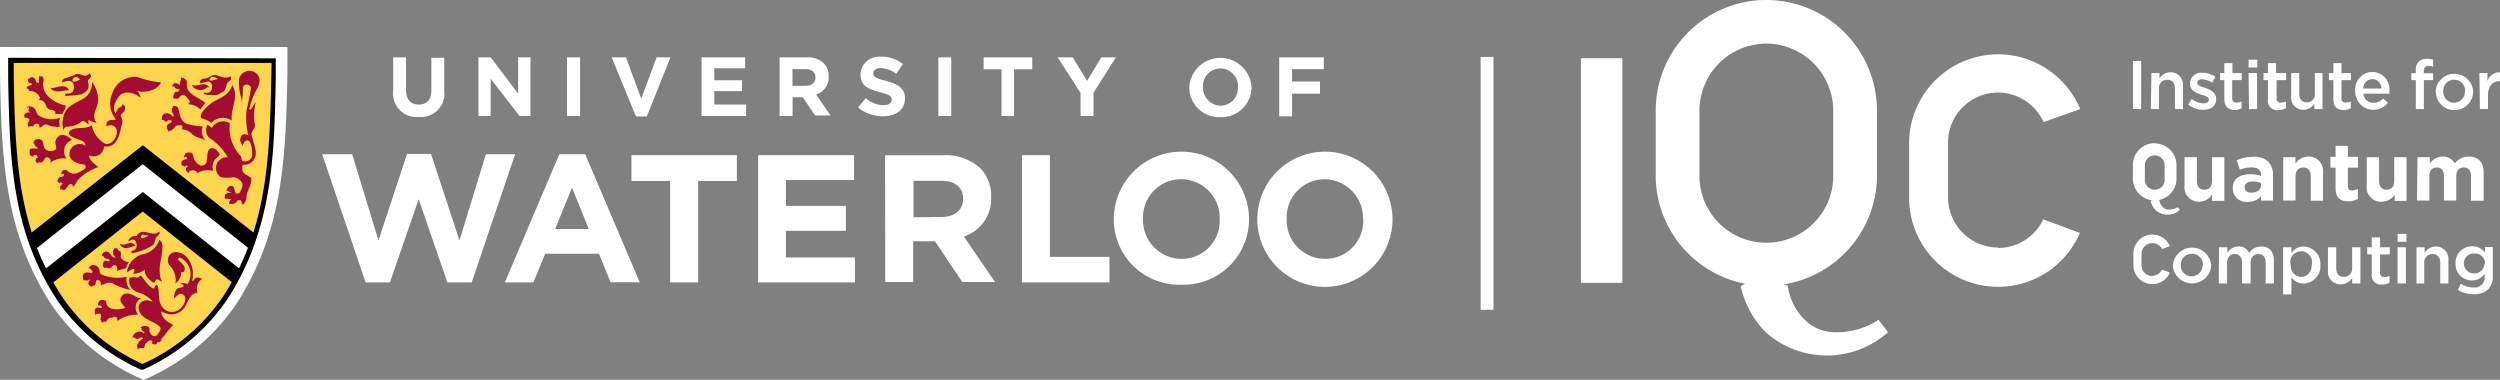 <svg xmlns="http://www.w3.org/2000/svg" viewBox="0 0 229.28 34.83"><rect x="0" y="0" width="229.28" height="34.83" fill="#808080" stroke="none"/><defs><style>.cls-1{fill:#fff;}.cls-2{fill:#fdd54e;}.cls-3{fill:#a40c34;}</style></defs><g id="Layer_2" data-name="Layer 2"><g id="Layer_1-2" data-name="Layer 1"><g id="Co-Branding"><path class="cls-1" d="M200.35,17V14.42h1.13v2.17c0,.54.26.81.69.81s.7-.27.7-.81V14.42H204v4h-1.13v-.56a1.45,1.45,0,0,1-1.17.64,1.31,1.31,0,0,1-1.36-1.25A1.11,1.11,0,0,1,200.35,17Z"/><path class="cls-1" d="M204.77,17.25h0c0-.87.66-1.27,1.6-1.27a2.62,2.62,0,0,1,1,.16v-.07c0-.46-.29-.72-.85-.72a3,3,0,0,0-1.1.21l-.28-.86a3.55,3.55,0,0,1,1.54-.32,1.81,1.81,0,0,1,1.35.45,1.74,1.74,0,0,1,.43,1.27v2.3h-1.1V18a1.51,1.51,0,0,1-1.2.51,1.24,1.24,0,0,1-1.38-1.06A1,1,0,0,1,204.77,17.25Zm2.59-.26v-.2a1.79,1.79,0,0,0-.72-.15c-.49,0-.78.19-.78.55h0c0,.3.25.48.61.48.53,0,.89-.27.89-.68Z"/><path class="cls-1" d="M209.4,14.42h1.12V15a1.45,1.45,0,0,1,1.17-.64,1.3,1.3,0,0,1,1.36,1.24,1,1,0,0,1,0,.24v2.57h-1.13V16.17c0-.53-.25-.81-.68-.81s-.71.28-.71.81v2.22H209.4Z"/><path class="cls-1" d="M214.2,17.26V15.38h-.47v-1h.47v-1h1.13v1h.93v1h-.93v1.7c0,.26.11.38.36.38a1.19,1.19,0,0,0,.56-.14v.91a1.65,1.65,0,0,1-.89.23C214.67,18.46,214.2,18.19,214.2,17.26Z"/><path class="cls-1" d="M217.06,17V14.42h1.13v2.17c0,.54.25.81.68.81s.71-.27.71-.81V14.42h1.13v4h-1.09v-.56a1.45,1.45,0,0,1-1.17.64,1.31,1.31,0,0,1-1.4-1.21A1,1,0,0,1,217.06,17Z"/><path class="cls-1" d="M221.71,14.42h1.13V15a1.45,1.45,0,0,1,1.17-.64,1.19,1.19,0,0,1,1.12.63,1.63,1.63,0,0,1,1.31-.63c.84,0,1.34.51,1.34,1.46v2.59h-1.16V16.17c0-.53-.24-.81-.67-.81s-.68.28-.68.81v2.22h-1.13V16.17c0-.53-.23-.81-.66-.81s-.68.28-.68.81v2.22h-1.13Z"/><path class="cls-1" d="M195.62,5.59h.75V10h-.75Z"/><path class="cls-1" d="M197.31,6.7h.74v.5a1.17,1.17,0,0,1,1-.57,1.12,1.12,0,0,1,1.16,1.08,1.09,1.09,0,0,1,0,.18V10h-.74V8.12c0-.51-.25-.8-.69-.8A.74.74,0,0,0,198,8s0,.07,0,.1V10h-.74Z"/><path class="cls-1" d="M200.68,9.59l.33-.51a1.85,1.85,0,0,0,1.06.4c.32,0,.51-.14.51-.35h0c0-.25-.35-.34-.73-.46s-1-.34-1-1h0a1,1,0,0,1,1-1H202a2.25,2.25,0,0,1,1.18.37l-.29.54a1.84,1.84,0,0,0-.91-.31c-.29,0-.46.14-.46.33h0c0,.24.35.34.73.47s1,.37,1,1h0c0,.7-.53,1-1.2,1A2.31,2.31,0,0,1,200.68,9.59Z"/><path class="cls-1" d="M204,9.09V7.35h-.39V6.7H204V5.79h.74V6.7h.85v.65h-.87V9a.36.36,0,0,0,.3.41h.1a1,1,0,0,0,.46-.11v.62a1.31,1.31,0,0,1-.67.17C204.4,10.06,204,9.81,204,9.09Z"/><path class="cls-1" d="M206.22,5.47h.8v.72h-.8Zm0,1.23H207V10h-.74Z"/><path class="cls-1" d="M208,9.09V7.35h-.41V6.7H208V5.79h.74V6.7h.92v.65h-.87V9a.36.36,0,0,0,.3.41h.1a1,1,0,0,0,.46-.11v.62a1.42,1.42,0,0,1-.67.17A.85.85,0,0,1,208,9.09Z"/><path class="cls-1" d="M210.13,8.8V6.7h.74V8.59c0,.52.25.8.69.8a.72.72,0,0,0,.74-.7s0-.07,0-.11V6.7H213V10h-.75V9.49a1.16,1.16,0,0,1-1,.58A1.12,1.12,0,0,1,210.12,9,1.34,1.34,0,0,1,210.13,8.8Z"/><path class="cls-1" d="M214,9.09V7.35h-.41V6.7H214V5.79h.74V6.7h.87v.65h-.87V9a.36.36,0,0,0,.3.41h.1a1,1,0,0,0,.46-.11v.62a1.42,1.42,0,0,1-.67.17C214.33,10.06,214,9.81,214,9.09Z"/><path class="cls-1" d="M216,8.36h0a1.62,1.62,0,0,1,1.46-1.76h.12a1.58,1.58,0,0,1,1.56,1.6,1,1,0,0,1,0,.17v.22h-2.39a.92.92,0,0,0,.94.84,1.17,1.17,0,0,0,.87-.4l.44.4a1.68,1.68,0,0,1-3-1.1Zm2.4-.24a.85.85,0,0,0-.82-.87.87.87,0,0,0-.84.87Z"/><path class="cls-1" d="M221.56,7.35h-.41V6.71h.41V6.47a1,1,0,0,1,.27-.81,1,1,0,0,1,.72-.26,1.74,1.74,0,0,1,.6.08v.64a1.26,1.26,0,0,0-.43-.08c-.28,0-.43.16-.43.5v.18h.86v.63h-.85V10h-.74Z"/><path class="cls-1" d="M223.37,8.37h0a1.73,1.73,0,0,1,3.45,0h0a1.72,1.72,0,0,1-1.71,1.73h0a1.69,1.69,0,0,1-1.71-1.67Zm2.71,0h0a1,1,0,0,0-.94-1.06h-.06a1,1,0,0,0-1,1v0h0A1,1,0,0,0,225,9.42h.06a1,1,0,0,0,1-1Z"/><path class="cls-1" d="M227.39,6.7h.74v.74a1.16,1.16,0,0,1,1.15-.81v.81h0c-.65,0-1.1.43-1.1,1.3V10h-.74Z"/><path class="cls-1" d="M199.27,24.35h0a1.77,1.77,0,0,1,3.53,0h0a1.77,1.77,0,0,1-3.53,0Zm2.77,0h0a1,1,0,0,0-.93-1.07H201a1,1,0,0,0-1,1h0a1,1,0,0,0,.94,1.06H201A1,1,0,0,0,202,24.35Z"/><path class="cls-1" d="M203.51,22.68h.76v.5a1.19,1.19,0,0,1,1-.57,1,1,0,0,1,1,.58,1.32,1.32,0,0,1,1.12-.58c.72,0,1.15.46,1.15,1.27V26h-.75V24.11c0-.53-.25-.81-.67-.81s-.71.29-.71.82V26h-.79V24.1c0-.51-.25-.8-.67-.8s-.7.31-.7.82V26h-.76Z"/><path class="cls-1" d="M209.39,22.68h.76v.55a1.3,1.3,0,0,1,1.12-.62,1.59,1.59,0,0,1,1.54,1.63v.08h0A1.59,1.59,0,0,1,211.35,26h-.08a1.32,1.32,0,0,1-1.12-.58V27h-.76ZM212,24.34h0a1,1,0,1,0-1.91,0h0a1,1,0,0,0,.94,1.06h.06A1,1,0,0,0,212,24.34Z"/><path class="cls-1" d="M213.5,24.78v-2.1h.76v1.91c0,.51.25.8.7.8a.74.74,0,0,0,.76-.7s0-.08,0-.12V22.68h.76V26h-.76v-.51a1.2,1.2,0,0,1-1,.58,1.14,1.14,0,0,1-1.22-1A1.85,1.85,0,0,1,213.5,24.78Z"/><path class="cls-1" d="M217.52,25.07V23.33h-.42v-.65h.42v-.91h.76v.91h.89v.65h-.89V25a.36.36,0,0,0,.3.41h.1a1.12,1.12,0,0,0,.47-.11v.62a1.25,1.25,0,0,1-.68.17.83.83,0,0,1-.95-.71A.76.76,0,0,1,217.52,25.07Z"/><path class="cls-1" d="M219.89,21.45h.81v.72h-.81Zm0,1.23h.76V26h-.76Z"/><path class="cls-1" d="M221.62,22.68h.75v.51a1.2,1.2,0,0,1,1-.58,1.14,1.14,0,0,1,1.18,1.08,1.21,1.21,0,0,1,0,.19V26h-.75V24.11c0-.52-.26-.81-.71-.81a.74.74,0,0,0-.76.7s0,.08,0,.12V26h-.71Z"/><path class="cls-1" d="M225.41,26.59l.28-.57a2.15,2.15,0,0,0,1.18.35.92.92,0,0,0,1-.83.49.49,0,0,0,0-.17v-.26a1.39,1.39,0,0,1-1.16.61,1.49,1.49,0,0,1-1.51-1.47v-.08h0a1.51,1.51,0,0,1,1.42-1.58h.13a1.43,1.43,0,0,1,1.15.56v-.49h.72v2.63a1.67,1.67,0,0,1-.42,1.24,1.83,1.83,0,0,1-1.36.45A2.77,2.77,0,0,1,225.41,26.59Zm2.5-2.43h0a.91.91,0,0,0-.93-.91h-.07a.89.89,0,0,0-.94.84v.07h0a.9.9,0,0,0,.89.91h0a.93.93,0,0,0,1-.84v-.06Z"/><path class="cls-1" d="M172.29,29.33a7,7,0,0,1-3.78,1.14,4,4,0,0,1-3-1.15,5.41,5.41,0,0,1-1.55-3.1c-.18-.11-.33-.1-.49-.23-1.25-.31-3.14-.3-3.82.27a8.6,8.6,0,0,0,2.29,4.21,8.43,8.43,0,0,0,11.21,0Z"/><rect class="cls-1" x="144.99" y="5.34" width="3.8" height="20.6"/><path class="cls-1" d="M162,4a6.16,6.16,0,0,1,6.13,6.14v6.23a6.14,6.14,0,0,1-12.27,0V10.15A6.15,6.15,0,0,1,162,4m0-4a10.14,10.14,0,0,0-10.15,10.15v6.23a10.15,10.15,0,0,0,20.29,0V10.15A10.16,10.16,0,0,0,162,0"/><path class="cls-1" d="M199.72,19a1.46,1.46,0,0,1-.76.22.8.8,0,0,1-.6-.23.93.93,0,0,1-.31-.62H198a1.11,1.11,0,0,0-.76.05,1.61,1.61,0,0,0,.45.84,1.63,1.63,0,0,0,1,.42,1.6,1.6,0,0,0,1.23-.43Z"/><path class="cls-1" d="M197.62,14.25a.9.9,0,0,1,.9.9V16.4a.91.91,0,0,1-1.81.19.61.61,0,0,1,0-.19V15.15a.9.9,0,0,1,.9-.9h0m0-1.12a2,2,0,0,0-2,2v1.25a2,2,0,1,0,4,0V15.15a2,2,0,0,0-2-2"/><path class="cls-1" d="M183.25,22.7a4.6,4.6,0,0,1-4.59-4.6v-5a4.58,4.58,0,0,1,8.76-1.9L190.78,10a8.16,8.16,0,0,0-15.69,3.14v5a8.16,8.16,0,0,0,15.66,3.22l-3.36-1.24a4.58,4.58,0,0,1-4.14,2.62"/><path class="cls-1" d="M197.4,25.32a1,1,0,0,1-1-1V23.27a1,1,0,0,1,1.89-.43l.71-.27a1.74,1.74,0,0,0-3.34.67v1.07A1.74,1.74,0,0,0,199,25l-.72-.27a1,1,0,0,1-.88.56"/></g><polygon class="cls-1" points="29.55 14.15 32.3 14.15 34.71 22.05 37.33 14.12 39.53 14.12 42.14 22.05 44.56 14.15 47.24 14.15 43.26 25.9 41.03 25.9 38.4 18.27 35.76 25.9 33.53 25.9 29.55 14.15"/><path class="cls-1" d="M54,21l-1.54-3.78L50.91,21Zm-2.7-6.86h2.37l5,11.75H56l-1.07-2.62H50L48.92,25.9H46.3Z"/><polygon class="cls-1" points="61.46 16.6 57.91 16.6 57.91 14.23 67.58 14.23 67.58 16.6 64.03 16.6 64.03 25.9 61.46 25.9 61.46 16.6"/><polygon class="cls-1" points="69.53 14.23 78.33 14.23 78.33 16.51 72.08 16.51 72.08 18.88 77.58 18.88 77.58 21.17 72.08 21.17 72.08 23.61 78.41 23.61 78.41 25.9 69.53 25.9 69.53 14.23"/><path class="cls-1" d="M86.33,19.9c1.25,0,2-.67,2-1.65h0c0-1.1-.77-1.67-2-1.67H83.78v3.35Zm-5.16-5.66H86.5a4.66,4.66,0,0,1,3.4,1.18,3.64,3.64,0,0,1,1,2.66h0a3.62,3.62,0,0,1-2.5,3.61l2.85,4.17h-3l-2.5-3.73h-2v3.73H81.19Z"/><polygon class="cls-1" points="93.73 14.23 96.29 14.23 96.29 23.56 101.75 23.56 101.75 25.9 93.73 25.9 93.73 14.23"/><path class="cls-1" d="M111.86,20.1h0a3.54,3.54,0,0,0-3.42-3.66h-.11a3.48,3.48,0,0,0-3.5,3.48v.15h0a3.55,3.55,0,0,0,3.43,3.67h.11a3.47,3.47,0,0,0,3.49-3.47v-.16m-9.71,0h0a6.2,6.2,0,0,1,12.4,0h0a6,6,0,0,1-6,6h-.22a6,6,0,0,1-6.18-5.82v-.18"/><path class="cls-1" d="M125,20.1h0a3.55,3.55,0,0,0-3.44-3.66h-.09A3.48,3.48,0,0,0,118,19.9v.17h0a3.54,3.54,0,0,0,3.41,3.67h.12a3.48,3.48,0,0,0,3.5-3.48v-.15m-9.72,0h0a6.2,6.2,0,0,1,12.4,0h0a6.2,6.2,0,0,1-12.4,0"/><path class="cls-1" d="M36.06,8.33V5.26h1.18v3c0,.88.44,1.33,1.16,1.33s1.16-.44,1.16-1.29v-3h1.18v3a2.15,2.15,0,0,1-1.86,2.42,2.09,2.09,0,0,1-.5,0,2.13,2.13,0,0,1-2.32-1.92A1.62,1.62,0,0,1,36.06,8.33Z"/><path class="cls-1" d="M43.88,5.26H45l2.52,3.33V5.26h1.13v5.38h-1L45,7.22v3.42H43.88Z"/><path class="cls-1" d="M52,5.26H53.2v5.38H52Z"/><path class="cls-1" d="M56.1,5.26h1.31l1.4,3.79,1.41-3.79h1.27l-2.17,5.42h-1Z"/><path class="cls-1" d="M64.34,5.26h4v1H65.51v1.1h2.54v1H65.51V9.59h2.92v1.05H64.34Z"/><path class="cls-1" d="M71.5,5.26H74a2.09,2.09,0,0,1,1.56.55A1.69,1.69,0,0,1,76,7h0a1.66,1.66,0,0,1-1.15,1.67l1.32,1.92H74.76L73.62,8.92h-.93v1.72H71.5Zm2.38,2.61c.58,0,.91-.3.91-.76h0c0-.51-.36-.77-.93-.77H72.68V7.88Z"/><path class="cls-1" d="M78.7,9.85,79.4,9a2.51,2.51,0,0,0,1.6.65c.49,0,.78-.19.78-.51h0c0-.3-.19-.46-1.08-.69-1.09-.27-1.78-.57-1.78-1.64h0A1.68,1.68,0,0,1,80.65,5.2h.15a3,3,0,0,1,2,.68l-.61.89a2.54,2.54,0,0,0-1.4-.53c-.45,0-.69.21-.69.47h0c0,.36.23.47,1.16.71C82.35,7.71,83,8.11,83,9h0c0,1.06-.81,1.66-2,1.66A3.41,3.41,0,0,1,78.7,9.85Z"/><path class="cls-1" d="M86.06,5.26h1.18v5.38H86.06Z"/><path class="cls-1" d="M91.85,6.35H90.21V5.26h4.46V6.35H93v4.29H91.85Z"/><path class="cls-1" d="M99.1,8.52,97,5.26h1.38L99.7,7.42,101,5.26h1.34L100.29,8.5v2.14H99.1Z"/><path class="cls-1" d="M109.07,8h0a2.86,2.86,0,0,1,5.71,0h0A2.77,2.77,0,0,1,112,10.75h-.09a2.75,2.75,0,0,1-2.84-2.66Zm4.47,0h0A1.63,1.63,0,0,0,112,6.28h-.06a1.59,1.59,0,0,0-1.61,1.59V8h0a1.64,1.64,0,0,0,1.59,1.69h0a1.59,1.59,0,0,0,1.61-1.59Z"/><path class="cls-1" d="M117.32,5.26h4.09V6.34H118.5V7.48h2.56V8.59H118.5v2.08h-1.18Z"/><path class="cls-1" d="M13.16,34.83l-.32-.14A19.39,19.39,0,0,1,4.7,27.91C.3,21.14.15,14.16,0,6.76V4.31H26.36V6.77c-.16,7.39-.31,14.38-4.71,21.14a19.36,19.36,0,0,1-8.13,6.78Z"/><path class="cls-2" d="M13.1,13.42,2.75,21.59C1.08,16.43,1.13,11,1,5.59H25.15c-.14,5.5-.07,10.86-1.75,16Z"/><path class="cls-2" d="M21.48,26c-.25.46-.53.91-.82,1.36a17.88,17.88,0,0,1-7.58,6.27,17.83,17.83,0,0,1-7.6-6.31c-.29-.44-.8-1.32-.8-1.32l8.42-6.73Z"/><path class="cls-3" d="M6,9.67C4.79,9.41,3.7,8.51,4,7.35c0,0,0-.3-.15-.34H3.76A.34.34,0,0,1,3.64,7s-.07,0-.07,0a.58.58,0,0,1,0,.14h0v.45H3.35a.31.31,0,0,0-.08-.2c-.08-.08,0-.08,0-.09l-.13-.14c.07.07,0,0-.11-.06a.41.41,0,0,0-.22,0h0a.41.41,0,0,1-.25.13h0v.21a.39.39,0,0,0,.14.17c.06,0,.15,0,.19.06s.1,0,0,.11-.35,0-.49.34c.21-.09.23.22.32.23a1,1,0,0,1,.91.53c.13.24-.24.25.1.31a.52.52,0,0,1,.37.24c.09.12.1.29.19.41a1.54,1.54,0,0,0,.19.17.48.48,0,0,0,.2.07l.12,0,.13.07s.12.06.14.1a.66.66,0,0,1,0,.2c0,.07.06,0,.08,0h.58a1.26,1.26,0,0,1,.16-.33C6,10,6,10,6,9.83s.11-.07.1-.08"/><path class="cls-3" d="M3,9.82c.36.19.31.67.63.82a2.19,2.19,0,0,0,1.87.16,1.59,1.59,0,0,0,0,.83,2.52,2.52,0,0,1-1.15-.18c-.37-.18-.47.28-.75.25a.31.31,0,0,0,0-.19c-.05-.14-.08-.18-.31-.16s-.09.14-.31.25c-.09,0-.28-.11-.31.06s-.16-.27-.13-.33c.14-.26.17-.32.16-.38s-.33-.2-.37-.13-.39-.55.46-.51c-.22-.14-.2-.17-.14-.34s-.08-.12-.14-.06a.12.12,0,0,1,.08-.15h0A.76.76,0,0,1,3,9.82"/><path class="cls-3" d="M4.62,8.06c.51.12,1.29-.55,1.74.24-.33-.12-1.31.4-1.74-.24"/><path class="cls-3" d="M9,9.2c0,.68-.71,1.41-.14,2.05A1.08,1.08,0,0,1,8.18,11c-.09-.07-.07.33-.06.41s-.43-.42-.59-.3a2,2,0,0,1-1.37.5.39.39,0,0,0-.35.33,2.59,2.59,0,0,1,.05-1.38C6.11,9.7,7,9.43,7.72,9a1.61,1.61,0,0,0,.71-1.49A2.68,2.68,0,0,1,9,9.2"/><path class="cls-3" d="M5.7,16.8c.09,0,0,.1,0,.12a.46.46,0,0,0-.17.17.28.28,0,0,0,0,.18v.14l0,.06h0c0-.07.08-.13.1-.12.45.26.47-.27.74-.44a.21.21,0,0,1,.29.07.2.2,0,0,1,0,.17c.26-.14.34-.5.55-.72A5.07,5.07,0,0,1,9,15.33c-.22-.24-.55-.43-.71-.7s-.18-.39,0-.35a.92.92,0,0,0,1.19-.55.8.8,0,0,0,.06-.3c1.11.15,1.4-.9,1.55-1.69.07-.39.28-.42,0-1.08-.09-.27.49-.36.39-.83a.4.4,0,0,0-.28-.28c.09.25-.34.32-.38.42a1.52,1.52,0,0,0-.2.47c-.36-.5-.07-1.1.27-1.57.5-.68,1.53-.33,2,.11a1,1,0,0,0-.31-.63,2.39,2.39,0,0,0,1.4-.1,1.41,1.41,0,0,0,.79-.69,8.31,8.31,0,0,1-2.14-.49,2.14,2.14,0,0,0-2.33,1.52,2.21,2.21,0,0,0,.29,2.3c.11.18-.39.06-.59.16a.48.48,0,0,0-.22.55.6.6,0,0,1,.84.13.55.55,0,0,1,.1.22c.08.6-.53,1.47-1.11,1.21a2.4,2.4,0,0,1-1.19-1.69c-.54.47-1.53.08-2,.53s.68.72,1.12.93a.45.45,0,0,1,.29.44.93.93,0,0,0-1.29.23.92.92,0,0,0-.17.55c0,.55.69.88,1.25.93.23,0,.37.28.09.45-.49.31-1,.66-1.58.1a.35.35,0,0,0-.47.13.48.48,0,0,0,0,.29c0-.05.06-.12.1-.11s.12.06.11.1c0,.27-.4.1-.51.31h0v0c-.07.15-.17.24,0,.35,0,0,.09.11.08.14a.15.15,0,0,1,.15-.13h0Z"/><path class="cls-3" d="M3.39,14.24a.28.28,0,0,0-.22,0s-.09,0-.12,0a.11.11,0,0,0,0,.08v.06a.5.5,0,0,1-.26-.13l-.06-.07c-.06-.07,0,0,0-.06a.09.09,0,0,1,0-.07.31.31,0,0,1,0-.19.22.22,0,0,1,0-.08v-.05a.27.27,0,0,1,.16-.1.45.45,0,0,1,.28,0h.23s.11-.1.06-.11c-.23-.06-.23-.12-.32-.36H3.07c0-.45.54-.48.76-.3s.08.79.49.93a.84.84,0,0,0,.66,0c.39-.16,0-.56.12-.89.26-.68.83-.71,1.51-.06a1.08,1.08,0,0,0-.68,1.37,1.06,1.06,0,0,0,.18.33A2,2,0,0,0,4.53,15c.35-.35-.15-.63-.27-.57l-.15.1c-.07.09-.08.19-.16.27a.28.28,0,0,1-.15.08.28.28,0,0,1-.22,0H3.51s0,.08,0,.09H3.44a.44.44,0,0,1-.14-.13.28.28,0,0,1,0-.25c0-.07.11-.09.15-.14a.07.07,0,0,0-.06-.12"/><path class="cls-3" d="M16.4,8.27s0,.12-.06.14a.74.74,0,0,1-.21,0c-.26.09-.26.72-.22.65s.23,0,.35,0,.34-.36.47-.35c.31,0,.6.41.71.66,0,0-.13,0-.14.2a1.52,1.52,0,0,1,1.08.48,2.14,2.14,0,0,1,.46-.58c-.63-.61-1.88-.8-1.69-1.92,0-.14-.13-.26-.2-.33a.89.89,0,0,0-.38-.11c.12.24-.1.27-.07.66h-.05l-.21-.13h-.19a.17.17,0,0,0-.12.05.4.4,0,0,0-.13.16h0a.11.11,0,0,0,0,.08H16s0,.1.07.14l.14.08a.58.58,0,0,0,.29,0"/><path class="cls-3" d="M18,7.83c.39,0,.78-.33,1.21.18C19.16,8,19.07,8,19,8a.89.89,0,0,1-1.26,0,1.43,1.43,0,0,1-.14-.2c.12,0,.27.06.38.06"/><path class="cls-3" d="M19.72,9.25c.64-.33,1.29-.59,1.56-1.39,0-.15.17.24.18.26.34,1-.34,1.94-.2,2.93a1.58,1.58,0,0,0-.73-.24,1.47,1.47,0,0,0-1.15.46,2.22,2.22,0,0,0-.88-.41c-.42-.38.78-1.39,1.22-1.61"/><path class="cls-3" d="M18,15.73c.09.14,0-.07.07.16a1.85,1.85,0,0,1,1.47-.21c-.23-1,.53-1.3.59-1.46s-.41-.75-.8-.61-.28.79-.38,1.23a.46.46,0,0,1-.57.33h0a1.16,1.16,0,0,1-.67-.95c-.07-.28-.62-.31-.74-.08-.34.66.2-.08.17.42,0,.09-.4,0-.49.32s.14.34.38.41c0,0,0-.1,0-.13s.22.08.2.09c-.23.14-.29.47.12.61v-.14a.62.62,0,0,1,.67,0"/><path class="cls-3" d="M11,22.36c.39.18.51,0,1-.1a1,1,0,0,1,.44.28c-.5.08-1.13.52-1.46-.18"/><path class="cls-3" d="M10.74,22.77h-.27v.09s0,0-.09.08v.4l.06.07c.07.07,0,0,.1.12s0,.11-.06.1c-.3-.09-.34-.44-.62-.54a.41.41,0,0,0-.5.3s0,.05,0,.08.14,0,.15.06c.07.3.52.12.53.34s-.33,0-.47.06a.5.5,0,0,0,0,.67c.17-.16.37.07.53,0s.15-.19.26-.24c.34-.15.44.17.37.49a4.56,4.56,0,0,1,.72-.21c.18,0,.19-.46.41-.62a.81.81,0,0,1-.79-.44v-.11a.65.65,0,0,0,0-.34h0v-.05L10.94,23h-.06"/><path class="cls-3" d="M8.44,24.93c.13.27-.54-.16-.8.24-.08.12,0,.41,0,.57.15-.14.31.13.6-.13,0,0,.06,0,0,.09a.34.34,0,0,0-.11.38.92.92,0,0,0,.28.24c0-.18.32,0,.37-.35,0-.14.06-.37.26-.29a.39.39,0,0,1,.18.5c.3-.09.82-.4,1.14-.17a6,6,0,0,0,1.6.58,1.38,1.38,0,0,1-.34-1.21,3.71,3.71,0,0,1-2.3-.2c-.2-.09-.17-.32-.23-.5a.61.61,0,0,0-.57-.39c-.13,0-.44.28-.38.29s0,0,0,.06a.11.11,0,0,1,.15,0v0a.54.54,0,0,0,.07.13.63.63,0,0,1,.15.1"/><path class="cls-3" d="M10.29,29.15c.15-.18.27-.08.34-.08s.15.23.13.37a3,3,0,0,1,1.92-.57c-.42-.44-.27-1.38.32-1.5a3.15,3.15,0,0,1-.42-.09c-.52-.32-1.15-.63-1.49,0-.18.34.14.62.38.9a.11.11,0,0,1-.09.1c-.56.14-1.6.22-1.65-.62,0-.09-.22-.16-.36-.15-.42,0-.41.54-.36.51s.37,0,.33.17-.42-.11-.57.09a.64.64,0,0,0,0,.63.14.14,0,0,1,.11-.13c.43-.07.45.08.33.5,0,0,.12.3.22.32s0-.06,0-.08,0,0,.06,0a.33.33,0,0,1,.14,0h.06a.3.3,0,0,0,.08-.08c.1-.13.19-.29.36-.31a.31.31,0,0,1,.2.07"/><path class="cls-3" d="M14.77,31.11c.4-.39.69-.92,1.11-1.3-.47-.27-1-.56-1.1-1.17,0,0,.06-.09.08-.08a1.48,1.48,0,0,0,2-.27c.38-.53.54-1.4,1.27-1.45a1,1,0,0,1,.41-1.25.86.86,0,0,0-.46-.14c-.18,0-.26.28-.47.32.33-1.12-.31-2.68-1.54-2.65a.7.7,0,0,0-.61.44.81.81,0,0,0,.06.74A1.92,1.92,0,0,1,16.09,26a1.36,1.36,0,0,0,.54-1c0-.1.18,0,.21-.07.33-.49-.22-.8-.51-1.11-.08-.08.12-.21.15-.2a1.65,1.65,0,0,1,.86,2.18,1.51,1.51,0,0,1-.15.28c-.12-.15-.57-.1-.72-.15.49.25.36.28.34.36s-.48.09-.57.2a1.22,1.22,0,0,0-.27.9c.21-.22.48-.56.77-.41.62.32,0,1.4-.62,1.57a1.08,1.08,0,0,1-1.27-.44c-.45-.63-.13-1.39-.45-2-.26.07-.2.42-.34.35-.49-.22-.76-.74-1.12-1.18-.14,0-.21.19-.35.18a2,2,0,0,0-.69,0,1.07,1.07,0,0,0,.69,1.33h0a3.1,3.1,0,0,1,1.42.85c-.25,0-.34-.1-.54-.1a.9.9,0,0,0-.48.14.69.69,0,0,0-.28.59c.14,1.07,1.4,1.08,2,1.76.1.12-.15.59-.39.77s-.69-.24-.61-.58-.6-.46-.83-.15a.09.09,0,0,1,.11.07v0c0,.25.27.26.26.39s-.17-.08-.29-.1a.68.68,0,0,0-.69.25c0,.07-.15.17-.11.28.21-.1.31.22.51.12s.21-.16.35-.12.11.09.06.12c-.37.24-.67.57-.4,1a.15.15,0,0,1,.13-.16h.36c.11,0,.08-.23.15-.35s.45-.51.65-.28c0,0,0,.2-.1.2.11,0,.21.11.3.09h.14s.1-.09.1-.16.18,0,.24-.06l.17-.17"/><path class="cls-3" d="M13,23.34A2,2,0,0,0,14.62,22a.74.74,0,0,1,.28.59c0,1-.41,1.8-.2,2.81,0,.11.23.47.13.43s-.36-.28-.49-.18-.16.34-.24.29a1.94,1.94,0,0,1-.77-.81c-.06-.13,0-.42-.07-.38a1.85,1.85,0,0,1-1.06.36.71.71,0,0,0,.14-.42c-.27-.13-.67.34-.66.28a1,1,0,0,1,0-.24A2,2,0,0,1,13,23.34"/><path class="cls-3" d="M7.83,6.94a.67.67,0,0,0,.43-.24c0,.1.14.25.08.35s-.24.22-.27.35.13.5,0,.76c-.44.75-1.41.5-2.07.67a.22.22,0,0,0-.07-.24c.3,0,.69,0,.77-.24a.81.81,0,0,0,0-.71c-.21-.37-.65-.2-1-.07A.36.36,0,0,1,6,7.17,9.25,9.25,0,0,0,7,6.8c.28-.1.54.15.83.14m-.49.37h0c-.25-.36-.55-.32-.68,0s.42.15.64,0"/><path class="cls-3" d="M20.62,8.36c-.09.08-.25.07-.36.15l-.19.13a.51.51,0,0,1-.17.07h-.83l-.21-.06h-.15a.33.33,0,0,1,0-.14h.4l.12-.06h0l.08-.06a.51.51,0,0,0,.13-.29,1.13,1.13,0,0,0,0-.26h0a.37.37,0,0,0-.07-.2c-.19-.36-.65,0-1,0a.49.49,0,0,1,0-.24c.23-.29.58-.15.76-.29.6-.45.77-.12,1.4,0A1.13,1.13,0,0,0,21.18,7V7.3c0,.06-.29.19-.36.37s-.12.64-.4.77M20,7.23h0c-.27-.14-.63-.32-.76,0s.52.08.76,0"/><path class="cls-3" d="M13.85,21.38a.69.69,0,0,0,.77-.17c.09.38-.26.43-.33.62s-.09.56-.36.71a5.36,5.36,0,0,1-1.86.69c0-.07-.05-.22,0-.22a.52.52,0,0,0,.44-.3.76.76,0,0,0-.17-.71c-.19-.1-.36.05-.53.13-.08-.19.22-.51.7-.48a2.75,2.75,0,0,1,.22-.26c.3-.21.64-.11,1.07,0m-.84.49a1.84,1.84,0,0,0,.55-.2.24.24,0,0,0,.11-.09h-.26c-.07,0-.12-.06-.19-.07h-.06a.14.14,0,0,0-.11.05.15.15,0,0,0-.06.09.19.19,0,0,0,0,.15.16.16,0,0,0,.09.05"/><path class="cls-3" d="M22.38,18.72c0-.1.22-.37.23-.58,0-.69.44-1,.45-1.75,0-.19-.79-.37-.83-.78,0-.21-.08-.51.12-.5a1,1,0,0,0,.71-.21c.83-.73.13-1.73,0-2.61,0-.2.34-.61.33-.75a4.82,4.82,0,0,1,.07-2.17c-.21.19-.27.49-.45.65s-.13-.09-.12-.12a6.43,6.43,0,0,1,.73-1.83c.36-.73.18-1.32-.48-1.54a1,1,0,0,0-1.22.72.76.76,0,0,0,0,.21,4.6,4.6,0,0,0,.23,1.6,2.41,2.41,0,0,1,0,.38,5.18,5.18,0,0,0,.12-1.36.33.33,0,0,1,.2-.29A.4.4,0,0,1,23,8a.45.45,0,0,1,0,.2c-.1.64-.23,1.27-.39,1.9a6.77,6.77,0,0,0,.17,2.33c-.3-.18-.63-.19-.74.28-.07.25.16.51.23.73,0-.3.29-.7.56-.52s.35,1.3.28,1.44a.67.67,0,0,1-.81.42c-.21-.06-.12-.37-.25-.5a3.69,3.69,0,0,1-1-2.48c0-.14.06-.51,0-.52a1.19,1.19,0,0,0-1.61.44s0,.05,0,.08c-.06-.16-.39-.38-.42-.33a1,1,0,0,0,.14,1.14,5.45,5.45,0,0,1,1.73,1.81,1,1,0,0,0-1,.6,1,1,0,0,0,.36,1.23,3.34,3.34,0,0,0,1.18,0c.41.06.86.41.8.79,0,0-.18.91-.57.69-.21-.12-.09-.61-.41-.68s-.53.49-.48.44.23.09.5.23c-.9-.19-.62.63-.59.54s.21,0,.53,0l-.07.07a.84.84,0,0,0-.11.21.29.29,0,0,0,0,.13.24.24,0,0,0,0,.12h0V18.7h.21a.33.33,0,0,0,.14,0,.29.29,0,0,0,.13-.05h.06c.06-.12.09-.09.1-.11.1-.18.18-.2.39-.17a.09.09,0,0,1,.08.06c0,.06,0,.14,0,.1s.06.13.07.22"/><path class="cls-3" d="M15.88,10.42a1.17,1.17,0,0,0-.11-.16h0a.11.11,0,0,1,0-.08.35.35,0,0,1,.1-.36h0v-.1H16a.38.38,0,0,1,.36.22V10c.15.35.1,1.19.92,1.4a5.32,5.32,0,0,0,1.31.19,1.32,1.32,0,0,0,.24,1.28c-.5-.27-.83-.21-1.26-.62a1.43,1.43,0,0,0-.85-.39c-.09,0,.12-.29-.08-.35a.74.74,0,0,0-.54.06c-.28.43-.58.43-.68.52.11-.1-.47-.58.26-.84.06,0,.09-.18,0-.22a.44.44,0,0,0-.4.12c-.15.12-.19-.26-.44-.13-.06-.74.61-.81,1-.34,0,0,.14,0,.1,0Z"/><path d="M.75,5.3V7.23C.89,14.34,1,21.05,5.23,27.5a18.24,18.24,0,0,0,7.7,6.4h.2a18.39,18.39,0,0,0,7.68-6.4c4.2-6.45,4.34-13.16,4.48-20.26V5.35ZM3.4,22.74l9.69-7.68,9.65,7.66c-.24.63-.51,1.26-.82,1.89l-8.82-7-8.87,7A15.45,15.45,0,0,1,3.4,22.74Zm17.06,4.45a17.63,17.63,0,0,1-7.38,6.19,17.68,17.68,0,0,1-7.4-6.19c-.28-.43-.54-.86-.79-1.29l8.2-6.5,8.17,6.48C21,26.32,20.75,26.75,20.46,27.19Zm4.42-20c-.11,4.89-.21,9.59-1.64,14.13l-10.14-8-10.19,8C1.47,16.78,1.37,12.07,1.26,7.17V5.77H24.91Z"/><g id="Pipe"><rect class="cls-1" x="135.79" y="5.22" width="1.18" height="23.19"/></g></g></g></svg>